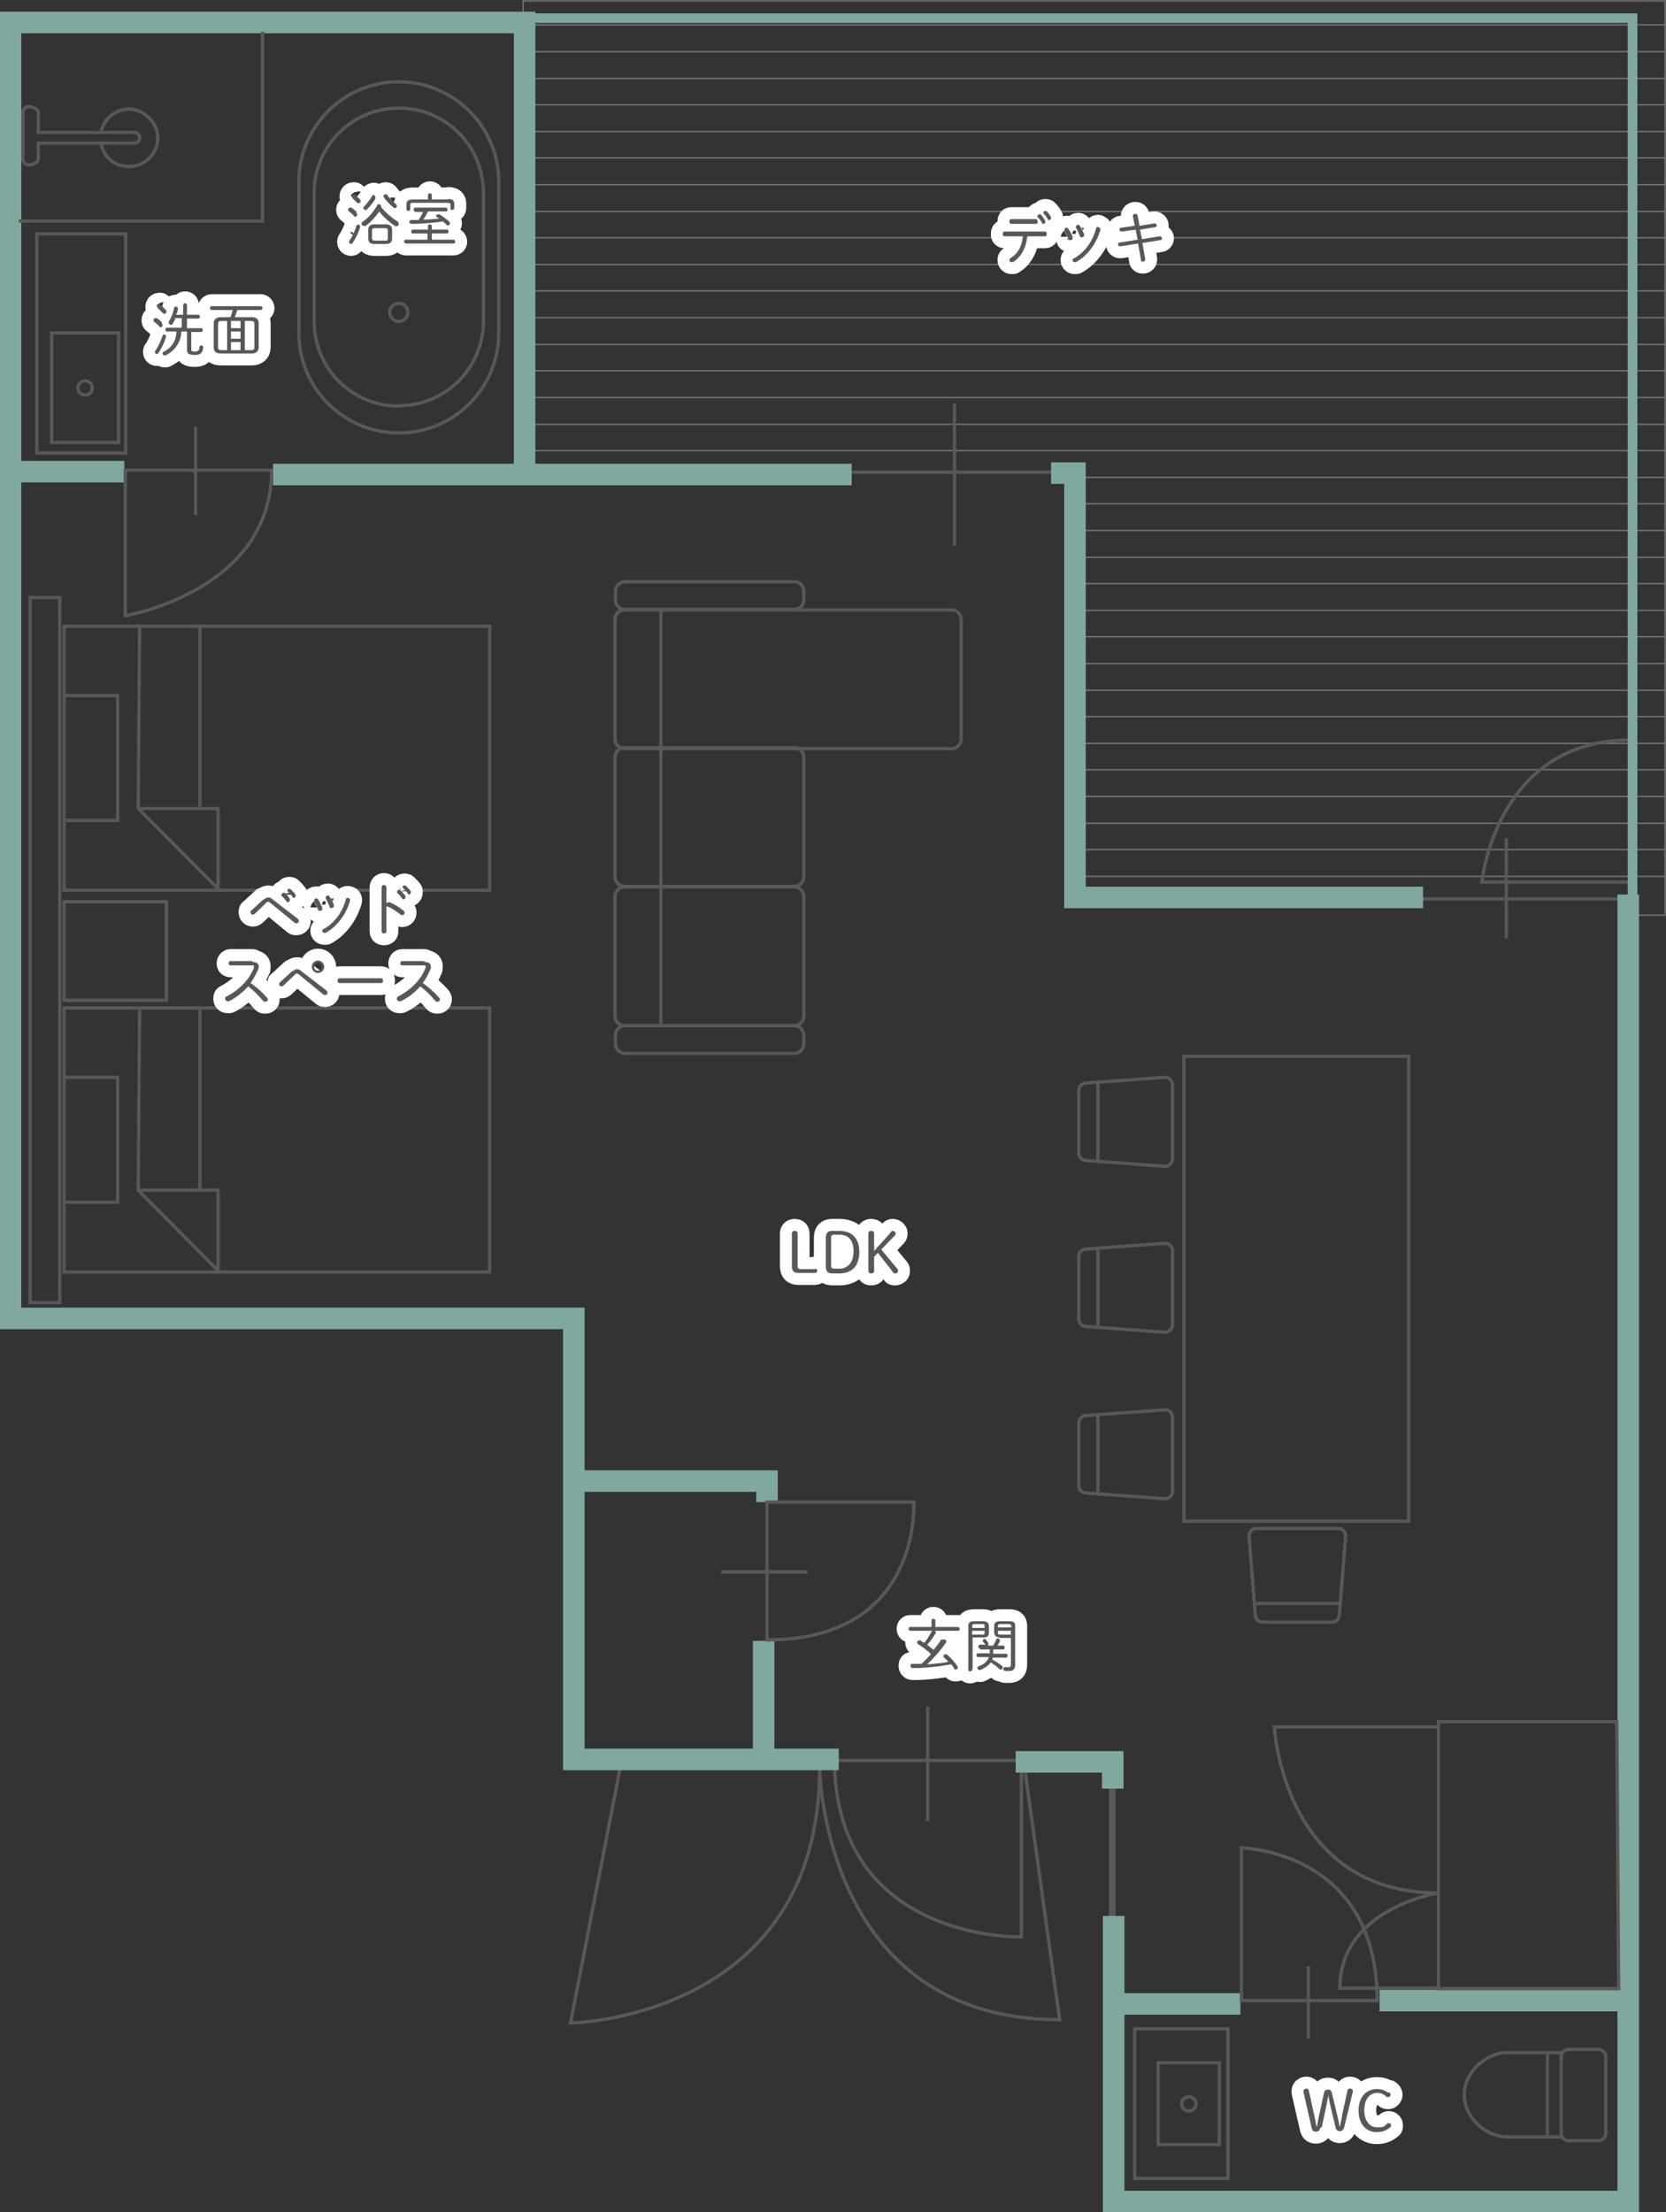 <?xml version="1.0" encoding="UTF-8"?>
<svg id="_レイヤー_1" data-name="レイヤー 1" xmlns="http://www.w3.org/2000/svg" version="1.1" viewBox="0 0 348.4 462.4">
  <rect x="0" y="0" width="348.4" height="462.4" fill="#333333" stroke="none"/>
  <defs>
    <style>
      .cls-1 {
        fill: #595757;
        stroke-width: 0px;
      }

      .cls-2 {
        stroke-width: 2px;
      }

      .cls-2, .cls-3, .cls-4, .cls-5, .cls-6, .cls-7, .cls-8 {
        fill: none;
      }

      .cls-2, .cls-3, .cls-5, .cls-6, .cls-8 {
        stroke-miterlimit: 10;
      }

      .cls-2, .cls-8 {
        stroke: #80a8a1;
      }

      .cls-3 {
        stroke-width: 1.4px;
      }

      .cls-3, .cls-4, .cls-5 {
        stroke: #595757;
      }

      .cls-4, .cls-5 {
        stroke-width: .7px;
      }

      .cls-4, .cls-7 {
        stroke-linejoin: round;
      }

      .cls-6 {
        stroke: #727070;
        stroke-width: .3px;
      }

      .cls-7 {
        stroke: #fff;
        stroke-linecap: round;
        stroke-width: 5px;
      }

      .cls-8 {
        stroke-width: 4.5px;
      }
    </style>
  </defs>
  <line class="cls-3" x1="232.6" y1="373.3" x2="232.6" y2="400.5"/>
  <path class="cls-5" d="M213.6,367.6v37.3s-39.1,1.1-39.1-37.3"/>
  <path class="cls-5" d="M129.9,368.5l-10.6,54.4s52.1-.9,52.1-53.3c0,0,.6,52.6,50.2,52.6l-7.3-52.4"/>
  <line class="cls-5" x1="173.4" y1="368" x2="214.1" y2="368"/>
  <line class="cls-5" x1="194" y1="356.8" x2="194" y2="380.7"/>
  <g>
    <polyline class="cls-6" points="339.9 191.3 348.2 191.3 348.2 .2 109.4 .2 109.4 4.7"/>
    <line class="cls-6" x1="111.1" y1="10.8" x2="348.3" y2="10.8"/>
    <line class="cls-6" x1="111.1" y1="16.4" x2="348.3" y2="16.4"/>
    <line class="cls-6" x1="111.1" y1="21.9" x2="348.3" y2="21.9"/>
    <line class="cls-6" x1="111.1" y1="27.5" x2="348.3" y2="27.5"/>
    <line class="cls-6" x1="111.1" y1="33" x2="348.3" y2="33"/>
    <line class="cls-6" x1="111.1" y1="38.6" x2="348.3" y2="38.6"/>
    <line class="cls-6" x1="111.1" y1="44.2" x2="348.3" y2="44.2"/>
    <line class="cls-6" x1="111.1" y1="49.7" x2="348.3" y2="49.7"/>
    <line class="cls-6" x1="111.1" y1="55.3" x2="348.3" y2="55.3"/>
    <line class="cls-6" x1="111.1" y1="60.8" x2="348.3" y2="60.8"/>
    <line class="cls-6" x1="111.1" y1="66.4" x2="348.3" y2="66.4"/>
    <line class="cls-6" x1="111.1" y1="72" x2="348.3" y2="72"/>
    <line class="cls-6" x1="111.1" y1="77.5" x2="348.3" y2="77.5"/>
    <line class="cls-6" x1="111.1" y1="83.1" x2="348.3" y2="83.1"/>
    <line class="cls-6" x1="111.1" y1="88.7" x2="348.3" y2="88.7"/>
    <line class="cls-6" x1="226.9" y1="99.8" x2="348.3" y2="99.8"/>
    <line class="cls-6" x1="226.9" y1="105.3" x2="348.3" y2="105.3"/>
    <line class="cls-6" x1="226.9" y1="110.9" x2="348.3" y2="110.9"/>
    <line class="cls-6" x1="226.9" y1="116.5" x2="348.3" y2="116.5"/>
    <line class="cls-6" x1="226.9" y1="122" x2="348.3" y2="122"/>
    <line class="cls-6" x1="226.9" y1="127.6" x2="348.3" y2="127.6"/>
    <line class="cls-6" x1="226.9" y1="133.1" x2="348.3" y2="133.1"/>
    <line class="cls-6" x1="226.9" y1="138.7" x2="348.3" y2="138.7"/>
    <line class="cls-6" x1="226.9" y1="144.3" x2="348.3" y2="144.3"/>
    <line class="cls-6" x1="226.9" y1="149.8" x2="348.3" y2="149.8"/>
    <line class="cls-6" x1="226.9" y1="155.4" x2="348.3" y2="155.4"/>
    <line class="cls-6" x1="226.9" y1="160.9" x2="348.3" y2="160.9"/>
    <line class="cls-6" x1="226.9" y1="166.5" x2="348.3" y2="166.5"/>
    <line class="cls-6" x1="226.9" y1="172.1" x2="348.3" y2="172.1"/>
    <line class="cls-6" x1="226.9" y1="177.6" x2="348.3" y2="177.6"/>
    <line class="cls-6" x1="226.9" y1="183.2" x2="348.3" y2="183.2"/>
    <line class="cls-6" x1="111.1" y1="94.2" x2="348.3" y2="94.2"/>
    <line class="cls-6" x1="111.1" y1="5.2" x2="348.3" y2="5.2"/>
  </g>
  <g>
    <line class="cls-5" x1="175.4" y1="98.7" x2="219.8" y2="98.7"/>
    <line class="cls-5" x1="199.6" y1="84.4" x2="199.6" y2="114.1"/>
    <line class="cls-8" x1="57.1" y1="99.2" x2="178.1" y2="99.2"/>
    <line class="cls-8" x1="26" y1="98.6" x2="4.2" y2="98.6"/>
    <line class="cls-5" x1="295.5" y1="187.9" x2="340.7" y2="187.9"/>
    <line class="cls-5" x1="315" y1="196.2" x2="315" y2="175.2"/>
    <polyline class="cls-8" points="219.8 98.9 224.8 98.9 224.8 187.6 297.6 187.6"/>
    <polyline class="cls-8" points="340.5 187 340.5 460.2 232.9 460.2 232.9 400.5"/>
    <polyline class="cls-8" points="232.7 373.9 232.7 368.3 212.4 368.3"/>
    <polyline class="cls-8" points="175.4 367.8 120 367.8 120 275.6 2.2 275.6 2.2 4.7 109.7 4.7 109.7 98.4"/>
    <line class="cls-8" x1="232.4" y1="418.9" x2="259.4" y2="418.9"/>
    <line class="cls-8" x1="288.5" y1="418.2" x2="338.8" y2="418.2"/>
    <line class="cls-8" x1="159.7" y1="343" x2="159.7" y2="367.4"/>
    <polyline class="cls-8" points="119.7 309.6 160.4 309.6 160.4 314"/>
    <path class="cls-5" d="M160.4,314h30.7s1.8,28.8-30.7,28.8v-28.8Z"/>
    <path class="cls-5" d="M288,418.2c0-31.5-28.4-31.9-28.4-31.9v31.9h28.4Z"/>
    <path class="cls-5" d="M300.8,361h-34.3s1.7,34.7,34.3,34.7c0,0-20.6,3.2-20.6,19.9h20.7"/>
    <path class="cls-5" d="M56.8,98.3c0,25.3-30.6,30.4-30.6,30.4v-30.4h30.6Z"/>
    <path class="cls-5" d="M341,184.4h-31.1s2.9-29.7,31.1-29.7"/>
    <polyline class="cls-2" points="341.4 189.1 341.4 3.8 111.9 3.8"/>
    <line class="cls-5" x1="273.6" y1="411" x2="273.6" y2="426.1"/>
    <line class="cls-5" x1="150.8" y1="328.6" x2="168.9" y2="328.6"/>
    <line class="cls-5" x1="40.9" y1="89.2" x2="40.9" y2="107.7"/>
    <g>
      <rect class="cls-5" x="13.4" y="130.9" width="89" height="55.2"/>
      <polyline class="cls-4" points="29.2 130.9 28.9 169 45.6 185.8 45.6 169 28.9 169"/>
      <line class="cls-5" x1="41.8" y1="168.7" x2="41.8" y2="130.8"/>
      <polyline class="cls-5" points="13.4 145.4 24.6 145.4 24.6 171.5 13.8 171.5"/>
    </g>
    <g>
      <rect class="cls-5" x="13.4" y="210.7" width="89" height="55.2"/>
      <polyline class="cls-4" points="29.2 210.7 28.9 248.8 45.6 265.6 45.6 248.8 28.9 248.8"/>
      <line class="cls-5" x1="41.8" y1="248.5" x2="41.8" y2="210.6"/>
      <polyline class="cls-5" points="13.4 225.2 24.6 225.2 24.6 251.3 13.8 251.3"/>
    </g>
    <g>
      <path class="cls-5" d="M328,428.4h6.3c.8,0,1.5.7,1.5,1.5v16.1c0,.8-.7,1.5-1.5,1.5h-6.3c-.8,0-1.5-.7-1.5-1.5v-16.1c0-.8.7-1.5,1.5-1.5Z"/>
      <line class="cls-5" x1="314.9" y1="446.7" x2="326.7" y2="446.7"/>
      <line class="cls-5" x1="326.7" y1="429.1" x2="314.9" y2="429.1"/>
      <path class="cls-5" d="M315,446.7c-4.3-.1-8.8-4-8.8-8.9s5-8.7,8.7-8.7"/>
      <line class="cls-5" x1="323.6" y1="446.6" x2="323.6" y2="429.3"/>
    </g>
    <g>
      <g>
        <path class="cls-5" d="M225.6,310.7v-13.3c0-.8.7-1.5,1.6-1.5l16.4-1.2c.9,0,1.6.7,1.6,1.5v15.6c0,.8-.7,1.5-1.6,1.5l-16.4-1.2c-.9,0-1.6-.7-1.6-1.5Z"/>
        <line class="cls-5" x1="229.6" y1="295.7" x2="229.6" y2="312.1"/>
      </g>
      <g>
        <path class="cls-5" d="M225.6,275.9v-13.3c0-.8.7-1.5,1.6-1.5l16.4-1.2c.9,0,1.6.7,1.6,1.5v15.6c0,.8-.7,1.5-1.6,1.5l-16.4-1.2c-.9,0-1.6-.7-1.6-1.5Z"/>
        <line class="cls-5" x1="229.6" y1="261" x2="229.6" y2="277.4"/>
      </g>
      <g>
        <path class="cls-5" d="M225.6,241.2v-13.3c0-.8.7-1.5,1.6-1.5l16.4-1.2c.9,0,1.6.7,1.6,1.5v15.6c0,.8-.7,1.5-1.6,1.5l-16.4-1.2c-.9,0-1.6-.7-1.6-1.5Z"/>
        <line class="cls-5" x1="229.6" y1="226.2" x2="229.6" y2="242.6"/>
      </g>
    </g>
    <g>
      <path class="cls-5" d="M278.5,339.1h-14.4c-.9,0-1.6-.7-1.6-1.6l-1.3-16.4c0-.9.7-1.6,1.6-1.6h17c.9,0,1.6.7,1.6,1.6l-1.3,16.4c0,.9-.7,1.6-1.6,1.6Z"/>
      <line class="cls-5" x1="262.2" y1="335.2" x2="280.1" y2="335.2"/>
    </g>
    <g>
      <path class="cls-5" d="M21.1,27.8c.5-2.9,3-5,5.9-5s6,2.7,6,6-2.7,6-6,6-5.3-2.1-5.9-4.8"/>
      <path class="cls-5" d="M28.1,27.7H8v-4.2c0-.7-1.3-1.2-2-1.2s-1.2.5-1.2,1.2v9.8c0,.7.6,1.2,1.2,1.2s2-.5,2-1.2v-3.4h20.1c.6,0,1.1-.5,1.1-1.1s-.5-1.1-1.1-1.1Z"/>
    </g>
    <g>
      <polygon class="cls-5" points="256.8 455.4 237.3 455.4 237.3 439.2 237.3 424.1 256.8 424.1 256.8 455.4"/>
      <rect class="cls-5" x="242.2" y="431.2" width="12.8" height="17.1"/>
      <circle class="cls-5" cx="248.6" cy="439.8" r="1.5"/>
    </g>
    <polyline class="cls-5" points="54.9 6.6 54.9 46.2 3.9 46.2"/>
    <rect class="cls-5" x="13.4" y="188.5" width="21.4" height="20.6"/>
    <rect class="cls-5" x="6.3" y="124.9" width="6.2" height="147.4"/>
    <g>
      <g>
        <path class="cls-5" d="M128.6,212.4v-25c0-1.1.9-2,2-2h35.5c1.1,0,2,.9,2,2v25c0,1.1-.9,2-2,2h-35.5c-1.1,0-2-.9-2-2Z"/>
        <line class="cls-5" x1="138.2" y1="185.1" x2="138.2" y2="214.4"/>
      </g>
      <g>
        <path class="cls-5" d="M128.6,183.3v-25c0-1.1.9-2,2-2h35.5c1.1,0,2,.9,2,2v25c0,1.1-.9,2-2,2h-35.5c-1.1,0-2-.9-2-2Z"/>
        <line class="cls-5" x1="138.2" y1="156" x2="138.2" y2="185.3"/>
      </g>
      <g>
        <path class="cls-5" d="M128.6,154.5v-25c0-1.1.9-2,2-2h68.4c1.1,0,2,.9,2,2v25c0,1.1-.9,2-2,2h-68.4c-1.1,0-2-.9-2-2Z"/>
        <line class="cls-5" x1="138.2" y1="127.2" x2="138.2" y2="156.5"/>
      </g>
      <path class="cls-5" d="M166.1,220.2h-35.4c-1.1,0-2-.9-2-2v-1.8c0-1.1.9-2,2-2h35.4c1.1,0,2,.9,2,2v1.8c0,1.1-.9,2-2,2Z"/>
      <path class="cls-5" d="M166.1,127.4h-35.4c-1.1,0-2-.9-2-2v-1.8c0-1.1.9-2,2-2h35.4c1.1,0,2,.9,2,2v1.8c0,1.1-.9,2-2,2Z"/>
    </g>
    <rect class="cls-5" x="247.6" y="220.8" width="47" height="97.2"/>
    <polygon class="cls-5" points="338.1 359.9 300.8 359.9 300.8 415.7 338.5 415.7 338.1 359.9"/>
    <g>
      <g>
        <path class="cls-7" d="M74.5,44.5c.1.1.2.2.2.4,0,.2-.2.4-.4.4s-.2,0-.3-.2c-.3-.4-.8-.7-1-.9-.2-.1-.2-.2-.2-.4,0-.2.2-.4.4-.4s.2,0,.3,0c.3.2.8.6,1.1.9ZM74.9,46.9c.2,0,.4.2.4.4s0,.1,0,.2c-.3,1.1-.9,2.3-1.5,3.2-.1.2-.3.3-.4.3-.2,0-.4-.2-.4-.4s0-.2.1-.3c.5-.8,1.1-1.9,1.4-3,0-.2.3-.3.4-.3ZM75.3,41.7c.1.1.1.2.1.4,0,.2-.2.4-.4.4s-.2,0-.4-.2c-.3-.3-.7-.7-.9-.9-.1-.1-.2-.2-.2-.4,0-.2.2-.4.4-.4s.2,0,.2,0c.3.2.8.7,1.1,1ZM76.3,47.2c0,0-.2,0-.3,0-.2,0-.4-.2-.4-.4s0-.3.2-.4c1.2-.8,2.3-2.1,3.1-3.5,0-.2.3-.2.4-.2.2,0,.4.2.4.4s0,.1,0,.2c1,1.2,2.2,2.2,3.4,3,.2.1.3.3.3.5,0,.2-.2.5-.4.5s-.2,0-.3,0c-1.2-.8-2.4-1.8-3.4-3.1-.8,1.2-1.9,2.4-3.1,3.2ZM78.1,40.8c.2,0,.4.2.4.4s0,.2,0,.3c-.4.8-1.1,1.6-1.8,2.3-.1.1-.2.1-.3.1-.2,0-.4-.2-.4-.4s0-.2.2-.4c.6-.6,1.1-1.3,1.6-2.1,0-.2.3-.3.4-.3ZM78.3,51c-.8,0-1.3-.3-1.3-1.2v-1.7c0-.8.4-1.2,1.3-1.2h2.4c.9,0,1.3.4,1.3,1.2v1.7c0,.8-.4,1.2-1.3,1.2h-2.4ZM80.5,50.3c.4,0,.6,0,.6-.5v-1.6c0-.4-.2-.5-.6-.5h-2.1c-.5,0-.6.1-.6.5v1.6c0,.4.2.5.6.5h2.1ZM82.8,42.7c.2.1.2.3.2.4,0,.2-.2.4-.4.4s-.2,0-.4-.2c-.7-.6-1.4-1.3-1.9-2,0-.1-.1-.2-.1-.3,0-.2.2-.4.4-.4s.3,0,.4.2c.4.6,1.1,1.2,1.7,1.8Z"/>
        <path class="cls-7" d="M86.3,48.8c-.2,0-.3-.2-.3-.4s.1-.4.3-.4h3.2v-.7c0-.3.2-.4.4-.4s.4.1.4.4v.7h3.2c.2,0,.3.2.3.4s-.1.4-.3.4h-3.2v1.3h4.5c.2,0,.4.2.4.4s-.1.4-.4.4h-9.9c-.2,0-.4-.2-.4-.4s.1-.4.4-.4h4.5v-1.3h-3.2ZM93.8,41.6c.9,0,1.2.4,1.2,1v.9c0,.2-.2.4-.4.4s-.4-.1-.4-.4v-.7c0-.3-.1-.4-.6-.4h-7.2c-.5,0-.6.1-.6.4v.9c0,.2-.2.4-.4.4s-.4-.1-.4-.4v-1c0-.6.3-1,1.2-1h3.3v-.9c0-.2.2-.4.4-.4s.4.1.4.4v.9s3.4,0,3.4,0ZM86.8,44.2c-.2,0-.3-.2-.3-.4s.1-.4.3-.4h6.4c.2,0,.4.2.4.4s-.1.4-.4.4h-3.7c-.3.6-.6,1.2-1,1.7,1.1,0,2.3-.1,3.4-.2-.2-.1-.3-.2-.5-.3-.2,0-.2-.2-.2-.3,0-.2.2-.3.4-.3s.2,0,.3,0c.6.4,1.5,1,2,1.5.1.1.2.3.2.4,0,.2-.2.4-.4.4s-.3,0-.4-.2c-.2-.2-.4-.4-.7-.6-2.2.3-4.6.5-6.5.5-.3,0-.5-.2-.5-.4s.1-.4.4-.4c.5,0,1,0,1.5,0,.4-.5.7-1.1,1-1.7h-1.8Z"/>
      </g>
      <g>
        <path class="cls-1" d="M74.5,44.5c.1.1.2.2.2.4,0,.2-.2.4-.4.4s-.2,0-.3-.2c-.3-.4-.8-.7-1-.9-.2-.1-.2-.2-.2-.4,0-.2.2-.4.4-.4s.2,0,.3,0c.3.2.8.6,1.1.9ZM74.9,46.9c.2,0,.4.2.4.4s0,.1,0,.2c-.3,1.1-.9,2.3-1.5,3.2-.1.2-.3.3-.4.3-.2,0-.4-.2-.4-.4s0-.2.1-.3c.5-.8,1.1-1.9,1.4-3,0-.2.3-.3.4-.3ZM75.3,41.7c.1.1.1.2.1.4,0,.2-.2.4-.4.4s-.2,0-.4-.2c-.3-.3-.7-.7-.9-.9-.1-.1-.2-.2-.2-.4,0-.2.2-.4.4-.4s.2,0,.2,0c.3.2.8.7,1.1,1ZM76.3,47.2c0,0-.2,0-.3,0-.2,0-.4-.2-.4-.4s0-.3.2-.4c1.2-.8,2.3-2.1,3.1-3.5,0-.2.3-.2.4-.2.2,0,.4.2.4.4s0,.1,0,.2c1,1.2,2.2,2.2,3.4,3,.2.1.3.3.3.5,0,.2-.2.5-.4.5s-.2,0-.3,0c-1.2-.8-2.4-1.8-3.4-3.1-.8,1.2-1.9,2.4-3.1,3.2ZM78.1,40.8c.2,0,.4.2.4.4s0,.2,0,.3c-.4.8-1.1,1.6-1.8,2.3-.1.1-.2.1-.3.1-.2,0-.4-.2-.4-.4s0-.2.2-.4c.6-.6,1.1-1.3,1.6-2.1,0-.2.3-.3.4-.3ZM78.3,51c-.8,0-1.3-.3-1.3-1.2v-1.7c0-.8.4-1.2,1.3-1.2h2.4c.9,0,1.3.4,1.3,1.2v1.7c0,.8-.4,1.2-1.3,1.2h-2.4ZM80.5,50.3c.4,0,.6,0,.6-.5v-1.6c0-.4-.2-.5-.6-.5h-2.1c-.5,0-.6.1-.6.5v1.6c0,.4.2.5.6.5h2.1ZM82.8,42.7c.2.1.2.3.2.4,0,.2-.2.4-.4.4s-.2,0-.4-.2c-.7-.6-1.4-1.3-1.9-2,0-.1-.1-.2-.1-.3,0-.2.2-.4.4-.4s.3,0,.4.2c.4.6,1.1,1.2,1.7,1.8Z"/>
        <path class="cls-1" d="M86.3,48.8c-.2,0-.3-.2-.3-.4s.1-.4.3-.4h3.2v-.7c0-.3.2-.4.4-.4s.4.1.4.4v.7h3.2c.2,0,.3.2.3.4s-.1.4-.3.4h-3.2v1.3h4.5c.2,0,.4.2.4.4s-.1.4-.4.4h-9.9c-.2,0-.4-.2-.4-.4s.1-.4.4-.4h4.5v-1.3h-3.2ZM93.8,41.6c.9,0,1.2.4,1.2,1v.9c0,.2-.2.4-.4.4s-.4-.1-.4-.4v-.7c0-.3-.1-.4-.6-.4h-7.2c-.5,0-.6.1-.6.4v.9c0,.2-.2.4-.4.4s-.4-.1-.4-.4v-1c0-.6.3-1,1.2-1h3.3v-.9c0-.2.2-.4.4-.4s.4.1.4.4v.9s3.4,0,3.4,0ZM86.8,44.2c-.2,0-.3-.2-.3-.4s.1-.4.3-.4h6.4c.2,0,.4.2.4.4s-.1.4-.4.4h-3.7c-.3.6-.6,1.2-1,1.7,1.1,0,2.3-.1,3.4-.2-.2-.1-.3-.2-.5-.3-.2,0-.2-.2-.2-.3,0-.2.2-.3.4-.3s.2,0,.3,0c.6.4,1.5,1,2,1.5.1.1.2.3.2.4,0,.2-.2.4-.4.4s-.3,0-.4-.2c-.2-.2-.4-.4-.7-.6-2.2.3-4.6.5-6.5.5-.3,0-.5-.2-.5-.4s.1-.4.4-.4c.5,0,1,0,1.5,0,.4-.5.7-1.1,1-1.7h-1.8Z"/>
      </g>
    </g>
    <g>
      <g>
        <path class="cls-7" d="M33.8,67.6c.1.1.2.2.2.4,0,.2-.2.4-.4.4s-.2,0-.3-.2c-.3-.4-.8-.7-1-.9-.2-.1-.2-.2-.2-.4,0-.2.2-.4.4-.4s.2,0,.3,0c.3.2.8.6,1.1.9ZM34.3,69.9c.2,0,.4.2.4.4s0,.1,0,.2c-.3,1.1-1,2.4-1.5,3.2-.1.2-.3.3-.4.3-.2,0-.4-.2-.4-.4s0-.2.1-.3c.6-.8,1.1-2,1.5-3.1,0-.2.3-.3.4-.3ZM34.7,64.8c.1.1.1.2.1.4,0,.2-.2.4-.4.4s-.2,0-.4-.2c-.3-.3-.7-.7-.9-.9-.1-.1-.2-.2-.2-.4,0-.2.2-.4.4-.4s.2,0,.2,0c.3.2.8.7,1.1,1ZM36.7,66.6c-.2.4-.4.7-.6,1.1-.1.2-.3.2-.4.2-.2,0-.4-.2-.4-.4s0-.2,0-.3c.5-.7.9-1.7,1.1-2.8,0-.2.2-.3.4-.3s.5.2.4.5c0,.4-.2.8-.4,1.2h1.5v-2c0-.2.2-.4.4-.4s.4.1.4.4v2h2.4c.2,0,.3.2.3.4s-.1.4-.3.4h-2.4v2h3c.2,0,.3.2.3.4s-.1.4-.3.4h-2.1v3.6c0,.4.1.5.7.5s1-.2,1-.9c0-.2.2-.4.4-.4s.4.2.4.4c-.1,1.2-.6,1.6-1.8,1.6s-1.6-.3-1.6-1.1v-3.8h-1.2c0,.9-.2,1.8-.7,2.6-.4.7-.9,1.3-1.6,1.8-.3.2-.6.4-1,.6,0,0-.1,0-.2,0-.2,0-.4-.2-.4-.4s0-.3.3-.4c1.5-.8,2.5-2,2.6-4.2h-2c-.2,0-.3-.2-.3-.4s.1-.4.3-.4h3.1v-2h-1.8Z"/>
        <path class="cls-7" d="M48.2,66.3c.2-.5.3-1,.5-1.5h-4.4c-.2,0-.4-.2-.4-.4s.1-.4.4-.4h10.2c.2,0,.4.2.4.4s-.1.4-.4.4h-4.9c-.1.5-.3,1-.5,1.5h3.5c1,0,1.5.4,1.5,1.3v5c0,.8-.5,1.3-1.5,1.3h-6.4c-1,0-1.5-.4-1.5-1.3v-5c0-.8.5-1.3,1.5-1.3h2ZM46.4,67.1c-.7,0-.8.2-.8.7v4.7c0,.5.1.7.8.7h1.1v-6.1h-1.1ZM50.3,67.1h-2v1.5h2v-1.5ZM48.3,70.8h2v-1.5h-2v1.5ZM48.3,73.2h2v-1.7h-2v1.7ZM51.2,73.2h1.2c.5,0,.8,0,.8-.7v-4.7c0-.5-.1-.7-.8-.7h-1.2v6.1Z"/>
      </g>
      <g>
        <path class="cls-1" d="M33.8,67.6c.1.1.2.2.2.4,0,.2-.2.4-.4.4s-.2,0-.3-.2c-.3-.4-.8-.7-1-.9-.2-.1-.2-.2-.2-.4,0-.2.2-.4.4-.4s.2,0,.3,0c.3.2.8.6,1.1.9ZM34.3,69.9c.2,0,.4.2.4.4s0,.1,0,.2c-.3,1.1-1,2.4-1.5,3.2-.1.2-.3.3-.4.3-.2,0-.4-.2-.4-.4s0-.2.1-.3c.6-.8,1.1-2,1.5-3.1,0-.2.3-.3.4-.3ZM34.7,64.8c.1.1.1.2.1.4,0,.2-.2.4-.4.4s-.2,0-.4-.2c-.3-.3-.7-.7-.9-.9-.1-.1-.2-.2-.2-.4,0-.2.2-.4.4-.4s.2,0,.2,0c.3.2.8.7,1.1,1ZM36.7,66.6c-.2.4-.4.7-.6,1.1-.1.2-.3.2-.4.2-.2,0-.4-.2-.4-.4s0-.2,0-.3c.5-.7.9-1.7,1.1-2.8,0-.2.2-.3.4-.3s.5.2.4.5c0,.4-.2.8-.4,1.2h1.5v-2c0-.2.2-.4.4-.4s.4.1.4.4v2h2.4c.2,0,.3.2.3.4s-.1.4-.3.4h-2.4v2h3c.2,0,.3.2.3.4s-.1.4-.3.4h-2.1v3.6c0,.4.1.5.7.5s1-.2,1-.9c0-.2.2-.4.4-.4s.4.2.4.4c-.1,1.2-.6,1.6-1.8,1.6s-1.6-.3-1.6-1.1v-3.8h-1.2c0,.9-.2,1.8-.7,2.6-.4.7-.9,1.3-1.6,1.8-.3.2-.6.4-1,.6,0,0-.1,0-.2,0-.2,0-.4-.2-.4-.4s0-.3.3-.4c1.5-.8,2.5-2,2.6-4.2h-2c-.2,0-.3-.2-.3-.4s.1-.4.3-.4h3.1v-2h-1.8Z"/>
        <path class="cls-1" d="M48.2,66.3c.2-.5.3-1,.5-1.5h-4.4c-.2,0-.4-.2-.4-.4s.1-.4.4-.4h10.2c.2,0,.4.2.4.4s-.1.4-.4.4h-4.9c-.1.5-.3,1-.5,1.5h3.5c1,0,1.5.4,1.5,1.3v5c0,.8-.5,1.3-1.5,1.3h-6.4c-1,0-1.5-.4-1.5-1.3v-5c0-.8.5-1.3,1.5-1.3h2ZM46.4,67.1c-.7,0-.8.2-.8.7v4.7c0,.5.1.7.8.7h1.1v-6.1h-1.1ZM50.3,67.1h-2v1.5h2v-1.5ZM48.3,70.8h2v-1.5h-2v1.5ZM48.3,73.2h2v-1.7h-2v1.7ZM51.2,73.2h1.2c.5,0,.8,0,.8-.7v-4.7c0-.5-.1-.7-.8-.7h-1.2v6.1Z"/>
      </g>
    </g>
    <g>
      <g>
        <path class="cls-7" d="M170.4,265.2c.3,0,.5.1.5.4s-.2.5-.5.5h-3.4c-1,0-1.4-.4-1.4-1.5v-6.7c0-.4.2-.6.6-.6s.6.2.6.6v6.8c0,.4.2.6.6.6h3.2Z"/>
        <path class="cls-7" d="M175.5,257.3c2.6,0,4.2,1.5,4.2,4.4s-1.5,4.5-4.2,4.5h-1.4c-1,0-1.4-.4-1.4-1.5v-5.9c0-1.1.4-1.5,1.4-1.5h1.4ZM174.4,258.1c-.4,0-.6.2-.6.6v5.9c0,.4.2.6.6.6h1.1c1.8,0,3-1.3,3-3.6s-1-3.5-3-3.5h-1.1Z"/>
        <path class="cls-7" d="M186.3,257.5c.1-.1.2-.2.4-.2.3,0,.6.3.6.5s0,.3-.2.5l-2.8,2.9,3.4,4.1c.1.1.1.2.1.4,0,.3-.3.5-.6.5s-.3,0-.4-.2l-3.2-4.1-.8.8v2.9c0,.4-.2.6-.6.6s-.6-.2-.6-.6v-7.7c0-.4.2-.6.6-.6s.6.2.6.6v3.6l3.5-3.9Z"/>
      </g>
      <g>
        <path class="cls-1" d="M170.4,265.2c.3,0,.5.1.5.4s-.2.5-.5.5h-3.4c-1,0-1.4-.4-1.4-1.5v-6.7c0-.4.2-.6.6-.6s.6.2.6.6v6.8c0,.4.2.6.6.6h3.2Z"/>
        <path class="cls-1" d="M175.5,257.3c2.6,0,4.2,1.5,4.2,4.4s-1.5,4.5-4.2,4.5h-1.4c-1,0-1.4-.4-1.4-1.5v-5.9c0-1.1.4-1.5,1.4-1.5h1.4ZM174.4,258.1c-.4,0-.6.2-.6.6v5.9c0,.4.2.6.6.6h1.1c1.8,0,3-1.3,3-3.6s-1-3.5-3-3.5h-1.1Z"/>
        <path class="cls-1" d="M186.3,257.5c.1-.1.2-.2.4-.2.3,0,.6.3.6.5s0,.3-.2.5l-2.8,2.9,3.4,4.1c.1.1.1.2.1.4,0,.3-.3.5-.6.5s-.3,0-.4-.2l-3.2-4.1-.8.8v2.9c0,.4-.2.6-.6.6s-.6-.2-.6-.6v-7.7c0-.4.2-.6.6-.6s.6.2.6.6v3.6l3.5-3.9Z"/>
      </g>
    </g>
    <g>
      <g>
        <path class="cls-7" d="M200.3,340.1c.2,0,.4.2.4.4s-.1.4-.4.4h-9.9c-.2,0-.4-.2-.4-.4s.1-.4.4-.4h4.4v-1.3c0-.3.2-.4.4-.4s.4.1.4.4v1.3h4.6ZM197,342.9c.1-.2.2-.2.4-.2.2,0,.5.2.5.4s0,.2-.1.3c-1.1,1.6-2.6,3.3-3.9,4.5.7,0,1.4-.1,2.2-.2.7,0,1.5-.2,2.2-.3-.3-.4-.6-.7-.9-.9-.1-.1-.1-.2-.1-.3,0-.2.2-.4.4-.4s.2,0,.4.1c.6.5,1.6,1.6,2.1,2.4,0,.1.1.2.1.3,0,.2-.2.4-.4.4s-.3,0-.4-.3c-.1-.2-.3-.5-.6-.8-2.6.5-5.5.8-8,.8-.3,0-.5-.2-.5-.5s.1-.4.4-.4c.6,0,1.3,0,1.9,0,.7-.6,1.3-1.3,2-2-.8-.8-1.7-1.5-2.7-2.1-.1-.1-.2-.2-.2-.4,0-.2.2-.4.4-.4s.2,0,.3,0c.2.2.5.4.8.5.6-.7,1.1-1.6,1.5-2.3.1-.2.3-.3.4-.3s.5.2.5.4,0,.2-.1.3c-.4.7-1,1.6-1.7,2.3.4.4.9.7,1.3,1.1.6-.7,1.3-1.6,1.7-2.3Z"/>
        <path class="cls-7" d="M203.3,349c0,.2-.2.4-.4.4s-.4-.1-.4-.4v-9.1c0-.7.3-1,1.2-1h1.9c.8,0,1.2.4,1.2,1v1.4c0,.7-.3,1-1.2,1h-2.2v6.7h0ZM205.9,339.9c0-.3,0-.4-.5-.4h-1.5c-.5,0-.6.1-.6.5v.3h2.6v-.3h0ZM205.4,341.7c.3,0,.5,0,.5-.4v-.4h-2.6v.8h2.1ZM204.9,344.6c-.2,0-.3-.2-.3-.4s.1-.4.3-.4h1.2s0,0,0,0c-.2-.2-.3-.4-.5-.6,0,0-.1-.2-.1-.2,0-.2.2-.4.4-.4s.2,0,.3.2c.2.2.3.4.5.7,0,0,0,.2,0,.2,0,.1,0,.2-.1.3h1.1c.2-.4.4-.7.6-1.2,0-.2.2-.3.4-.3.2,0,.4.2.4.4s0,.1,0,.2c-.2.4-.3.6-.5.9h1.2c.2,0,.3.2.3.4s-.1.4-.3.4h-2.1v.4c0,.2,0,.3,0,.5h2.7c.2,0,.3.2.3.4s-.1.4-.3.4h-2.8c0,.1,0,.3-.1.4.7.4,1.4.8,2,1.3.1.1.2.2.2.4,0,.2-.2.4-.4.4s-.2,0-.4-.2c-.5-.5-1.1-.9-1.7-1.3-.5.7-1.3,1.2-2.2,1.6,0,0-.1,0-.2,0-.2,0-.4-.2-.4-.4s.1-.3.3-.4c1.1-.4,1.8-1,2.1-1.9h-2.3c-.2,0-.3-.2-.3-.4s.1-.4.3-.4h2.5c0-.2,0-.4,0-.5v-.3h-2ZM209.1,342.3c-.7,0-1.1-.3-1.2-1v-1.4c0-.6.3-1,1.2-1h2c.9,0,1.2.3,1.2,1v8.1c0,.8-.3,1.3-1.2,1.3s-.6,0-.9,0c-.2,0-.4-.2-.4-.4s.2-.5.6-.4c.2,0,.4,0,.6,0s.4-.1.4-.6v-5.5h-2.4ZM211.5,340c0-.3-.1-.5-.6-.5h-1.7c-.4,0-.5.1-.5.4v.3h2.8v-.3ZM211.5,340.9h-2.8v.4c0,.3,0,.4.5.4h2.2v-.8Z"/>
      </g>
      <g>
        <path class="cls-1" d="M200.3,340.1c.2,0,.4.2.4.4s-.1.4-.4.4h-9.9c-.2,0-.4-.2-.4-.4s.1-.4.4-.4h4.4v-1.3c0-.3.2-.4.4-.4s.4.1.4.4v1.3h4.6ZM197,342.9c.1-.2.2-.2.4-.2.2,0,.5.2.5.4s0,.2-.1.3c-1.1,1.6-2.6,3.3-3.9,4.5.7,0,1.4-.1,2.2-.2.7,0,1.5-.2,2.2-.3-.3-.4-.6-.7-.9-.9-.1-.1-.1-.2-.1-.3,0-.2.2-.4.4-.4s.2,0,.4.1c.6.5,1.6,1.6,2.1,2.4,0,.1.1.2.1.3,0,.2-.2.4-.4.4s-.3,0-.4-.3c-.1-.2-.3-.5-.6-.8-2.6.5-5.5.8-8,.8-.3,0-.5-.2-.5-.5s.1-.4.4-.4c.6,0,1.3,0,1.9,0,.7-.6,1.3-1.3,2-2-.8-.8-1.7-1.5-2.7-2.1-.1-.1-.2-.2-.2-.4,0-.2.2-.4.4-.4s.2,0,.3,0c.2.2.5.4.8.5.6-.7,1.1-1.6,1.5-2.3.1-.2.3-.3.4-.3s.5.2.5.4,0,.2-.1.3c-.4.7-1,1.6-1.7,2.3.4.4.9.7,1.3,1.1.6-.7,1.3-1.6,1.7-2.3Z"/>
        <path class="cls-1" d="M203.3,349c0,.2-.2.4-.4.4s-.4-.1-.4-.4v-9.1c0-.7.3-1,1.2-1h1.9c.8,0,1.2.4,1.2,1v1.4c0,.7-.3,1-1.2,1h-2.2v6.7h0ZM205.9,339.9c0-.3,0-.4-.5-.4h-1.5c-.5,0-.6.1-.6.5v.3h2.6v-.3h0ZM205.4,341.7c.3,0,.5,0,.5-.4v-.4h-2.6v.8h2.1ZM204.9,344.6c-.2,0-.3-.2-.3-.4s.1-.4.3-.4h1.2s0,0,0,0c-.2-.2-.3-.4-.5-.6,0,0-.1-.2-.1-.2,0-.2.2-.4.4-.4s.2,0,.3.2c.2.2.3.4.5.7,0,0,0,.2,0,.2,0,.1,0,.2-.1.3h1.1c.2-.4.4-.7.6-1.2,0-.2.2-.3.4-.3.2,0,.4.2.4.4s0,.1,0,.2c-.2.4-.3.6-.5.9h1.2c.2,0,.3.2.3.4s-.1.4-.3.4h-2.1v.4c0,.2,0,.3,0,.5h2.7c.2,0,.3.2.3.4s-.1.4-.3.4h-2.8c0,.1,0,.3-.1.4.7.4,1.4.8,2,1.3.1.1.2.2.2.4,0,.2-.2.4-.4.4s-.2,0-.4-.2c-.5-.5-1.1-.9-1.7-1.3-.5.7-1.3,1.2-2.2,1.6,0,0-.1,0-.2,0-.2,0-.4-.2-.4-.4s.1-.3.3-.4c1.1-.4,1.8-1,2.1-1.9h-2.3c-.2,0-.3-.2-.3-.4s.1-.4.3-.4h2.5c0-.2,0-.4,0-.5v-.3h-2ZM209.1,342.3c-.7,0-1.1-.3-1.2-1v-1.4c0-.6.3-1,1.2-1h2c.9,0,1.2.3,1.2,1v8.1c0,.8-.3,1.3-1.2,1.3s-.6,0-.9,0c-.2,0-.4-.2-.4-.4s.2-.5.6-.4c.2,0,.4,0,.6,0s.4-.1.4-.6v-5.5h-2.4ZM211.5,340c0-.3-.1-.5-.6-.5h-1.7c-.4,0-.5.1-.5.4v.3h2.8v-.3ZM211.5,340.9h-2.8v.4c0,.3,0,.4.5.4h2.2v-.8Z"/>
      </g>
    </g>
    <g>
      <g>
        <path class="cls-7" d="M276.1,444.8c-.1.5-.4.8-.9.8s-.8-.2-.9-.8l-1.7-7.4c0-.1,0-.2,0-.3,0-.3.3-.5.6-.5s.5.2.5.4l1.1,5c.2.8.3,1.6.5,2.5h.1c.2-.8.3-1.7.5-2.5l1-4.6c.1-.4.4-.6.8-.6s.7.2.8.6l1.1,4.6c.2.8.4,1.6.5,2.5h.1c.2-.8.4-1.7.5-2.5l1.1-5c0-.2.2-.4.5-.4.4,0,.6.2.6.4s0,.2,0,.3l-1.8,7.4c-.1.5-.5.8-.9.8s-.8-.2-.9-.8l-1.1-4.6c-.2-.7-.3-1.4-.4-2.1h0c-.1.7-.3,1.4-.4,2.1l-1,4.6Z"/>
        <path class="cls-7" d="M290.4,437.3c.3.2.4.4.4.6s-.2.5-.5.5-.3,0-.5-.2c-.5-.5-1.1-.7-1.8-.7-1.6,0-2.7,1.4-2.7,3.6s1.1,3.6,2.7,3.6,1.4-.2,2-.7c.1-.1.3-.2.4-.2.3,0,.5.2.5.5s0,.3-.2.4c-.8.7-1.7,1-2.8,1-2.1,0-3.8-1.6-3.8-4.5s1.7-4.5,3.8-4.5c.9,0,1.7.2,2.4.8Z"/>
      </g>
      <g>
        <path class="cls-1" d="M276.1,444.8c-.1.5-.4.8-.9.8s-.8-.2-.9-.8l-1.7-7.4c0-.1,0-.2,0-.3,0-.3.3-.5.6-.5s.5.2.5.4l1.1,5c.2.8.3,1.6.5,2.5h.1c.2-.8.3-1.7.5-2.5l1-4.6c.1-.4.4-.6.8-.6s.7.2.8.6l1.1,4.6c.2.8.4,1.6.5,2.5h.1c.2-.8.4-1.7.5-2.5l1.1-5c0-.2.2-.4.5-.4.4,0,.6.2.6.4s0,.2,0,.3l-1.8,7.4c-.1.5-.5.8-.9.8s-.8-.2-.9-.8l-1.1-4.6c-.2-.7-.3-1.4-.4-2.1h0c-.1.7-.3,1.4-.4,2.1l-1,4.6Z"/>
        <path class="cls-1" d="M290.4,437.3c.3.2.4.4.4.6s-.2.5-.5.5-.3,0-.5-.2c-.5-.5-1.1-.7-1.8-.7-1.6,0-2.7,1.4-2.7,3.6s1.1,3.6,2.7,3.6,1.4-.2,2-.7c.1-.1.3-.2.4-.2.3,0,.5.2.5.5s0,.3-.2.4c-.8.7-1.7,1-2.8,1-2.1,0-3.8-1.6-3.8-4.5s1.7-4.5,3.8-4.5c.9,0,1.7.2,2.4.8Z"/>
      </g>
    </g>
    <g>
      <g>
        <path class="cls-7" d="M55.1,188.1c.4-.3.7-.5,1-.5s.6.1.9.4l5.2,4c.2.2.3.4.3.5,0,.3-.2.5-.5.5s-.3,0-.5-.2l-5-4.1c-.2-.1-.3-.2-.4-.2s-.3,0-.4.2l-2.4,2.3c-.1.1-.3.2-.4.2-.3,0-.5-.2-.5-.5s0-.3.2-.4l2.5-2.3ZM59,186.9c0-.2.2-.3.4-.3s.2,0,.2.1c.4.3.8.8,1,1.2,0,.1,0,.2,0,.3,0,.2-.2.4-.4.4s-.2,0-.3-.2c-.3-.4-.7-.9-1-1.1,0,0-.1-.2-.1-.3ZM60.1,186.1c0-.2.2-.3.4-.3s.2,0,.3.1c.3.3.8.8,1,1.1,0,.1,0,.2,0,.3,0,.2-.2.4-.3.4s-.2,0-.3-.2c-.3-.4-.7-.9-1-1.1,0,0-.1-.2-.1-.2Z"/>
        <path class="cls-7" d="M67.4,189.8c0,0,0,.2,0,.2,0,.3-.2.4-.5.4s-.3-.1-.4-.3c-.2-.5-.6-1.2-.8-1.7,0,0,0-.2,0-.2,0-.2.2-.4.4-.4s.3,0,.4.2c.3.4.6,1.1.9,1.7ZM72.7,187.7c.3,0,.6.2.5.6-.8,2.8-2.7,5.4-5.1,6.7,0,0-.2,0-.3,0-.2,0-.4-.2-.4-.4s0-.3.3-.4c2.2-1.2,3.9-3.5,4.6-6.1,0-.3.2-.4.4-.4ZM69.8,189.2c0,0,0,.1,0,.2,0,.3-.2.4-.5.4s-.3,0-.4-.3c-.2-.6-.5-1.2-.8-1.7,0,0,0-.2,0-.2,0-.2.2-.4.4-.4s.3,0,.4.2c.3.4.7,1.1.9,1.7Z"/>
        <path class="cls-7" d="M80.9,188.8c0-.1.2-.2.4-.2s.1,0,.2,0c.9.4,2,1,2.9,1.8.2.1.2.3.2.4,0,.3-.2.5-.5.5s-.2,0-.3-.1c-.9-.7-1.9-1.4-2.8-1.7-.1,0-.2-.1-.2-.2v5.4c0,.3-.2.4-.5.4s-.5-.1-.5-.4v-9.2c0-.3.2-.5.5-.5s.5.2.5.5v3.3ZM83.1,186.3c0-.2.2-.3.4-.3s.2,0,.2.1c.4.3.8.8,1.1,1.2,0,.1,0,.2,0,.3,0,.2-.2.4-.4.4s-.2,0-.3-.2c-.3-.4-.7-.9-1-1.1,0,0-.1-.2-.1-.3ZM84.2,185.4c0-.2.2-.3.4-.3s.2,0,.3.1c.3.3.8.8,1,1.1,0,.1,0,.2,0,.3,0,.2-.2.4-.3.4s-.2,0-.3-.2c-.3-.4-.7-.9-1-1.1,0,0-.1-.2-.1-.2Z"/>
        <path class="cls-7" d="M52.8,201.1c.8,0,1.3.3,1.3.9s0,.4-.1.6c-.4,1-1,2-1.6,2.9,1.2.8,2.4,1.9,3.4,3,.1.1.2.3.2.4,0,.3-.2.5-.5.5s-.3,0-.5-.2c-.9-1.1-2-2.2-3.1-3-1.2,1.3-2.6,2.4-4,3.1,0,0-.2,0-.3,0-.3,0-.5-.2-.5-.5s0-.4.3-.5c2.5-1.3,4.7-3.4,5.7-6,0-.1,0-.2,0-.3,0-.2-.1-.2-.4-.2h-4.4c-.3,0-.5-.1-.5-.4s.2-.5.4-.5h4.6Z"/>
        <path class="cls-7" d="M61.1,203.1c.4-.3.7-.5,1-.5s.6.1.9.4l5.2,4c.2.2.3.4.3.5,0,.3-.2.5-.5.5s-.3,0-.5-.2l-5-4.1c-.2-.1-.3-.2-.4-.2s-.3,0-.4.2l-2.4,2.3c-.1.1-.3.2-.4.2-.3,0-.5-.2-.5-.5s0-.3.2-.4l2.5-2.3ZM65.2,202.1c0-.7.6-1.3,1.3-1.3s1.3.6,1.3,1.3-.6,1.3-1.3,1.3c-.7,0-1.3-.6-1.3-1.3ZM65.7,202.1c0,.5.3.8.8.8s.8-.3.8-.8-.3-.8-.8-.8c-.4,0-.8.3-.8.8Z"/>
        <path class="cls-7" d="M79.7,204.5c.3,0,.4.2.4.5s-.1.5-.4.5h-8.7c-.3,0-.4-.2-.4-.5s.1-.5.4-.5h8.7Z"/>
        <path class="cls-7" d="M88.8,201.1c.8,0,1.3.3,1.3.9s0,.4-.1.6c-.4,1-.9,2-1.6,2.9,1.2.8,2.4,1.9,3.4,3,.1.1.2.3.2.4,0,.3-.2.5-.5.5s-.3,0-.5-.2c-.9-1.1-2-2.2-3.1-3-1.2,1.3-2.6,2.4-4.1,3.1,0,0-.2,0-.3,0-.3,0-.5-.2-.5-.5s0-.4.3-.5c2.5-1.3,4.7-3.4,5.7-6,0-.1,0-.2,0-.3,0-.2-.1-.2-.4-.2h-4.4c-.3,0-.5-.1-.5-.4s.2-.5.4-.5h4.6Z"/>
      </g>
      <g>
        <path class="cls-1" d="M55.1,188.1c.4-.3.7-.5,1-.5s.6.1.9.4l5.2,4c.2.2.3.4.3.5,0,.3-.2.5-.5.5s-.3,0-.5-.2l-5-4.1c-.2-.1-.3-.2-.4-.2s-.3,0-.4.2l-2.4,2.3c-.1.1-.3.2-.4.2-.3,0-.5-.2-.5-.5s0-.3.2-.4l2.5-2.3ZM59,186.9c0-.2.2-.3.4-.3s.2,0,.2.1c.4.3.8.8,1,1.2,0,.1,0,.2,0,.3,0,.2-.2.4-.4.4s-.2,0-.3-.2c-.3-.4-.7-.9-1-1.1,0,0-.1-.2-.1-.3ZM60.1,186.1c0-.2.2-.3.4-.3s.2,0,.3.1c.3.3.8.8,1,1.1,0,.1,0,.2,0,.3,0,.2-.2.4-.3.4s-.2,0-.3-.2c-.3-.4-.7-.9-1-1.1,0,0-.1-.2-.1-.2Z"/>
        <path class="cls-1" d="M67.4,189.8c0,0,0,.2,0,.2,0,.3-.2.4-.5.4s-.3-.1-.4-.3c-.2-.5-.6-1.2-.8-1.7,0,0,0-.2,0-.2,0-.2.2-.4.4-.4s.3,0,.4.2c.3.4.6,1.1.9,1.7ZM72.7,187.7c.3,0,.6.2.5.6-.8,2.8-2.7,5.4-5.1,6.7,0,0-.2,0-.3,0-.2,0-.4-.2-.4-.4s0-.3.3-.4c2.2-1.2,3.9-3.5,4.6-6.1,0-.3.2-.4.4-.4ZM69.8,189.2c0,0,0,.1,0,.2,0,.3-.2.4-.5.4s-.3,0-.4-.3c-.2-.6-.5-1.2-.8-1.7,0,0,0-.2,0-.2,0-.2.2-.4.4-.4s.3,0,.4.2c.3.4.7,1.1.9,1.7Z"/>
        <path class="cls-1" d="M80.9,188.8c0-.1.2-.2.4-.2s.1,0,.2,0c.9.4,2,1,2.9,1.8.2.1.2.3.2.4,0,.3-.2.5-.5.5s-.2,0-.3-.1c-.9-.7-1.9-1.4-2.8-1.7-.1,0-.2-.1-.2-.2v5.4c0,.3-.2.4-.5.4s-.5-.1-.5-.4v-9.2c0-.3.2-.5.5-.5s.5.2.5.5v3.3ZM83.1,186.3c0-.2.2-.3.4-.3s.2,0,.2.1c.4.3.8.8,1.1,1.2,0,.1,0,.2,0,.3,0,.2-.2.4-.4.4s-.2,0-.3-.2c-.3-.4-.7-.9-1-1.1,0,0-.1-.2-.1-.3ZM84.2,185.4c0-.2.2-.3.4-.3s.2,0,.3.1c.3.3.8.8,1,1.1,0,.1,0,.2,0,.3,0,.2-.2.4-.3.4s-.2,0-.3-.2c-.3-.4-.7-.9-1-1.1,0,0-.1-.2-.1-.2Z"/>
        <path class="cls-1" d="M52.8,201.1c.8,0,1.3.3,1.3.9s0,.4-.1.6c-.4,1-1,2-1.6,2.9,1.2.8,2.4,1.9,3.4,3,.1.1.2.3.2.4,0,.3-.2.5-.5.5s-.3,0-.5-.2c-.9-1.1-2-2.2-3.1-3-1.2,1.3-2.6,2.4-4,3.1,0,0-.2,0-.3,0-.3,0-.5-.2-.5-.5s0-.4.3-.5c2.5-1.3,4.7-3.4,5.7-6,0-.1,0-.2,0-.3,0-.2-.1-.2-.4-.2h-4.4c-.3,0-.5-.1-.5-.4s.2-.5.4-.5h4.6Z"/>
        <path class="cls-1" d="M61.1,203.1c.4-.3.7-.5,1-.5s.6.1.9.4l5.2,4c.2.2.3.4.3.5,0,.3-.2.5-.5.5s-.3,0-.5-.2l-5-4.1c-.2-.1-.3-.2-.4-.2s-.3,0-.4.2l-2.4,2.3c-.1.1-.3.2-.4.2-.3,0-.5-.2-.5-.5s0-.3.2-.4l2.5-2.3ZM65.2,202.1c0-.7.6-1.3,1.3-1.3s1.3.6,1.3,1.3-.6,1.3-1.3,1.3c-.7,0-1.3-.6-1.3-1.3ZM65.7,202.1c0,.5.3.8.8.8s.8-.3.8-.8-.3-.8-.8-.8c-.4,0-.8.3-.8.8Z"/>
        <path class="cls-1" d="M79.7,204.5c.3,0,.4.2.4.5s-.1.5-.4.5h-8.7c-.3,0-.4-.2-.4-.5s.1-.5.4-.5h8.7Z"/>
        <path class="cls-1" d="M88.8,201.1c.8,0,1.3.3,1.3.9s0,.4-.1.6c-.4,1-.9,2-1.6,2.9,1.2.8,2.4,1.9,3.4,3,.1.1.2.3.2.4,0,.3-.2.5-.5.5s-.3,0-.5-.2c-.9-1.1-2-2.2-3.1-3-1.2,1.3-2.6,2.4-4.1,3.1,0,0-.2,0-.3,0-.3,0-.5-.2-.5-.5s0-.4.3-.5c2.5-1.3,4.7-3.4,5.7-6,0-.1,0-.2,0-.3,0-.2-.1-.2-.4-.2h-4.4c-.3,0-.5-.1-.5-.4s.2-.5.4-.5h4.6Z"/>
      </g>
    </g>
  </g>
  <g>
    <g>
      <path class="cls-7" d="M214.8,49.5c-.2,2.3-1.3,4.3-3,5.3-.1,0-.2,0-.3,0-.2,0-.4-.2-.4-.4s0-.3.3-.5c1.5-.9,2.3-2.4,2.5-4.5h-3.8c-.3,0-.4-.2-.4-.5s.1-.5.4-.5h8.4c.3,0,.4.2.4.5s-.1.5-.4.5h-3.6ZM216.6,45.8c.3,0,.4.2.4.5s-.1.5-.4.5h-5.1c-.3,0-.4-.2-.4-.5s.1-.5.4-.5h5.1ZM217,45.1c0-.2.2-.3.4-.3s.2,0,.3.1c.3.3.7.9.9,1.3,0,0,0,.2,0,.2,0,.2-.2.4-.4.4s-.2,0-.3-.2c-.2-.5-.6-.9-.9-1.2,0,0-.1-.1-.1-.2ZM218.2,44.4c0-.2.2-.3.4-.3s.2,0,.3.1c.3.3.7.8.9,1.2,0,0,0,.2,0,.2,0,.2-.2.4-.4.4s-.2,0-.3-.2c-.2-.4-.6-.9-.9-1.2,0,0,0-.2,0-.2Z"/>
      <path class="cls-7" d="M224.3,49.6c0,0,0,.2,0,.2,0,.3-.2.4-.5.4s-.4,0-.4-.3c-.2-.5-.6-1.2-.8-1.7,0,0,0-.2,0-.2,0-.2.2-.4.4-.4s.3,0,.4.2c.3.4.7,1.1.9,1.7ZM229.6,47.5c.3,0,.6.2.5.6-.8,2.8-2.7,5.4-5.1,6.7-.1,0-.2,0-.3,0-.2,0-.4-.2-.4-.4s0-.3.3-.4c2.2-1.2,3.9-3.5,4.6-6.2,0-.2.2-.4.4-.4ZM226.7,49c0,0,0,.1,0,.2,0,.3-.2.4-.5.4s-.3,0-.4-.3c-.2-.6-.5-1.2-.8-1.7,0,0,0-.2,0-.2,0-.2.2-.4.4-.4s.3,0,.4.2c.3.4.6,1.1.9,1.7Z"/>
      <path class="cls-7" d="M236.9,45.2c0-.3.2-.5.5-.5s.4.1.5.4l.4,2.1,3.1-.5c.3,0,.5.2.5.4s-.1.4-.4.4l-3.1.5.4,2,3.7-.6c.3,0,.5.2.5.4s-.1.4-.4.4l-3.7.6.6,3.4c0,.3-.2.5-.5.5s-.4-.1-.4-.4l-.6-3.4-3.7.6c-.3,0-.5-.2-.5-.4s.1-.4.4-.4l3.7-.6-.4-2.1-2.9.4c-.3,0-.5-.2-.5-.4s.1-.4.4-.4l2.8-.4-.4-2.1Z"/>
    </g>
    <g>
      <path class="cls-1" d="M214.8,49.5c-.2,2.3-1.3,4.3-3,5.3-.1,0-.2,0-.3,0-.2,0-.4-.2-.4-.4s0-.3.3-.5c1.5-.9,2.3-2.4,2.5-4.5h-3.8c-.3,0-.4-.2-.4-.5s.1-.5.4-.5h8.4c.3,0,.4.2.4.5s-.1.5-.4.5h-3.6ZM216.6,45.8c.3,0,.4.2.4.5s-.1.5-.4.5h-5.1c-.3,0-.4-.2-.4-.5s.1-.5.4-.5h5.1ZM217,45.1c0-.2.2-.3.4-.3s.2,0,.3.1c.3.3.7.9.9,1.3,0,0,0,.2,0,.2,0,.2-.2.4-.4.4s-.2,0-.3-.2c-.2-.5-.6-.9-.9-1.2,0,0-.1-.1-.1-.2ZM218.2,44.4c0-.2.2-.3.4-.3s.2,0,.3.1c.3.3.7.8.9,1.2,0,0,0,.2,0,.2,0,.2-.2.4-.4.4s-.2,0-.3-.2c-.2-.4-.6-.9-.9-1.2,0,0,0-.2,0-.2Z"/>
      <path class="cls-1" d="M224.3,49.6c0,0,0,.2,0,.2,0,.3-.2.4-.5.4s-.4,0-.4-.3c-.2-.5-.6-1.2-.8-1.7,0,0,0-.2,0-.2,0-.2.2-.4.4-.4s.3,0,.4.2c.3.4.7,1.1.9,1.7ZM229.6,47.5c.3,0,.6.2.5.6-.8,2.8-2.7,5.4-5.1,6.7-.1,0-.2,0-.3,0-.2,0-.4-.2-.4-.4s0-.3.3-.4c2.2-1.2,3.9-3.5,4.6-6.2,0-.2.2-.4.4-.4ZM226.7,49c0,0,0,.1,0,.2,0,.3-.2.4-.5.4s-.3,0-.4-.3c-.2-.6-.5-1.2-.8-1.7,0,0,0-.2,0-.2,0-.2.2-.4.4-.4s.3,0,.4.2c.3.4.6,1.1.9,1.7Z"/>
      <path class="cls-1" d="M236.9,45.2c0-.3.2-.5.5-.5s.4.1.5.4l.4,2.1,3.1-.5c.3,0,.5.2.5.4s-.1.4-.4.4l-3.1.5.4,2,3.7-.6c.3,0,.5.2.5.4s-.1.4-.4.4l-3.7.6.6,3.4c0,.3-.2.5-.5.5s-.4-.1-.4-.4l-.6-3.4-3.7.6c-.3,0-.5-.2-.5-.4s.1-.4.4-.4l3.7-.6-.4-2.1-2.9.4c-.3,0-.5-.2-.5-.4s.1-.4.4-.4l2.8-.4-.4-2.1Z"/>
    </g>
  </g>
  <g>
    <rect class="cls-5" x="7.7" y="48.9" width="18.6" height="45.8"/>
    <rect class="cls-5" x="10.8" y="69.6" width="14" height="22.9"/>
    <circle class="cls-5" cx="17.8" cy="81.1" r="1.5"/>
  </g>
  <g>
    <path class="cls-5" d="M83.4,90.5h0c-11.5,0-20.9-9.3-20.9-20.9v-31.6c0-11.5,9.3-20.9,20.9-20.9h0c11.5,0,20.9,9.4,20.9,20.9v31.6c0,11.5-9.3,20.9-20.9,20.9Z"/>
    <path class="cls-5" d="M83.4,84.9h0c-9.8,0-17.7-7.9-17.7-17.7v-26.9c0-9.8,7.9-17.7,17.7-17.7h0c9.8,0,17.7,7.9,17.7,17.7v26.8c0,9.8-7.9,17.7-17.7,17.7Z"/>
    <circle class="cls-5" cx="83.4" cy="65.3" r="1.9"/>
  </g>
</svg>